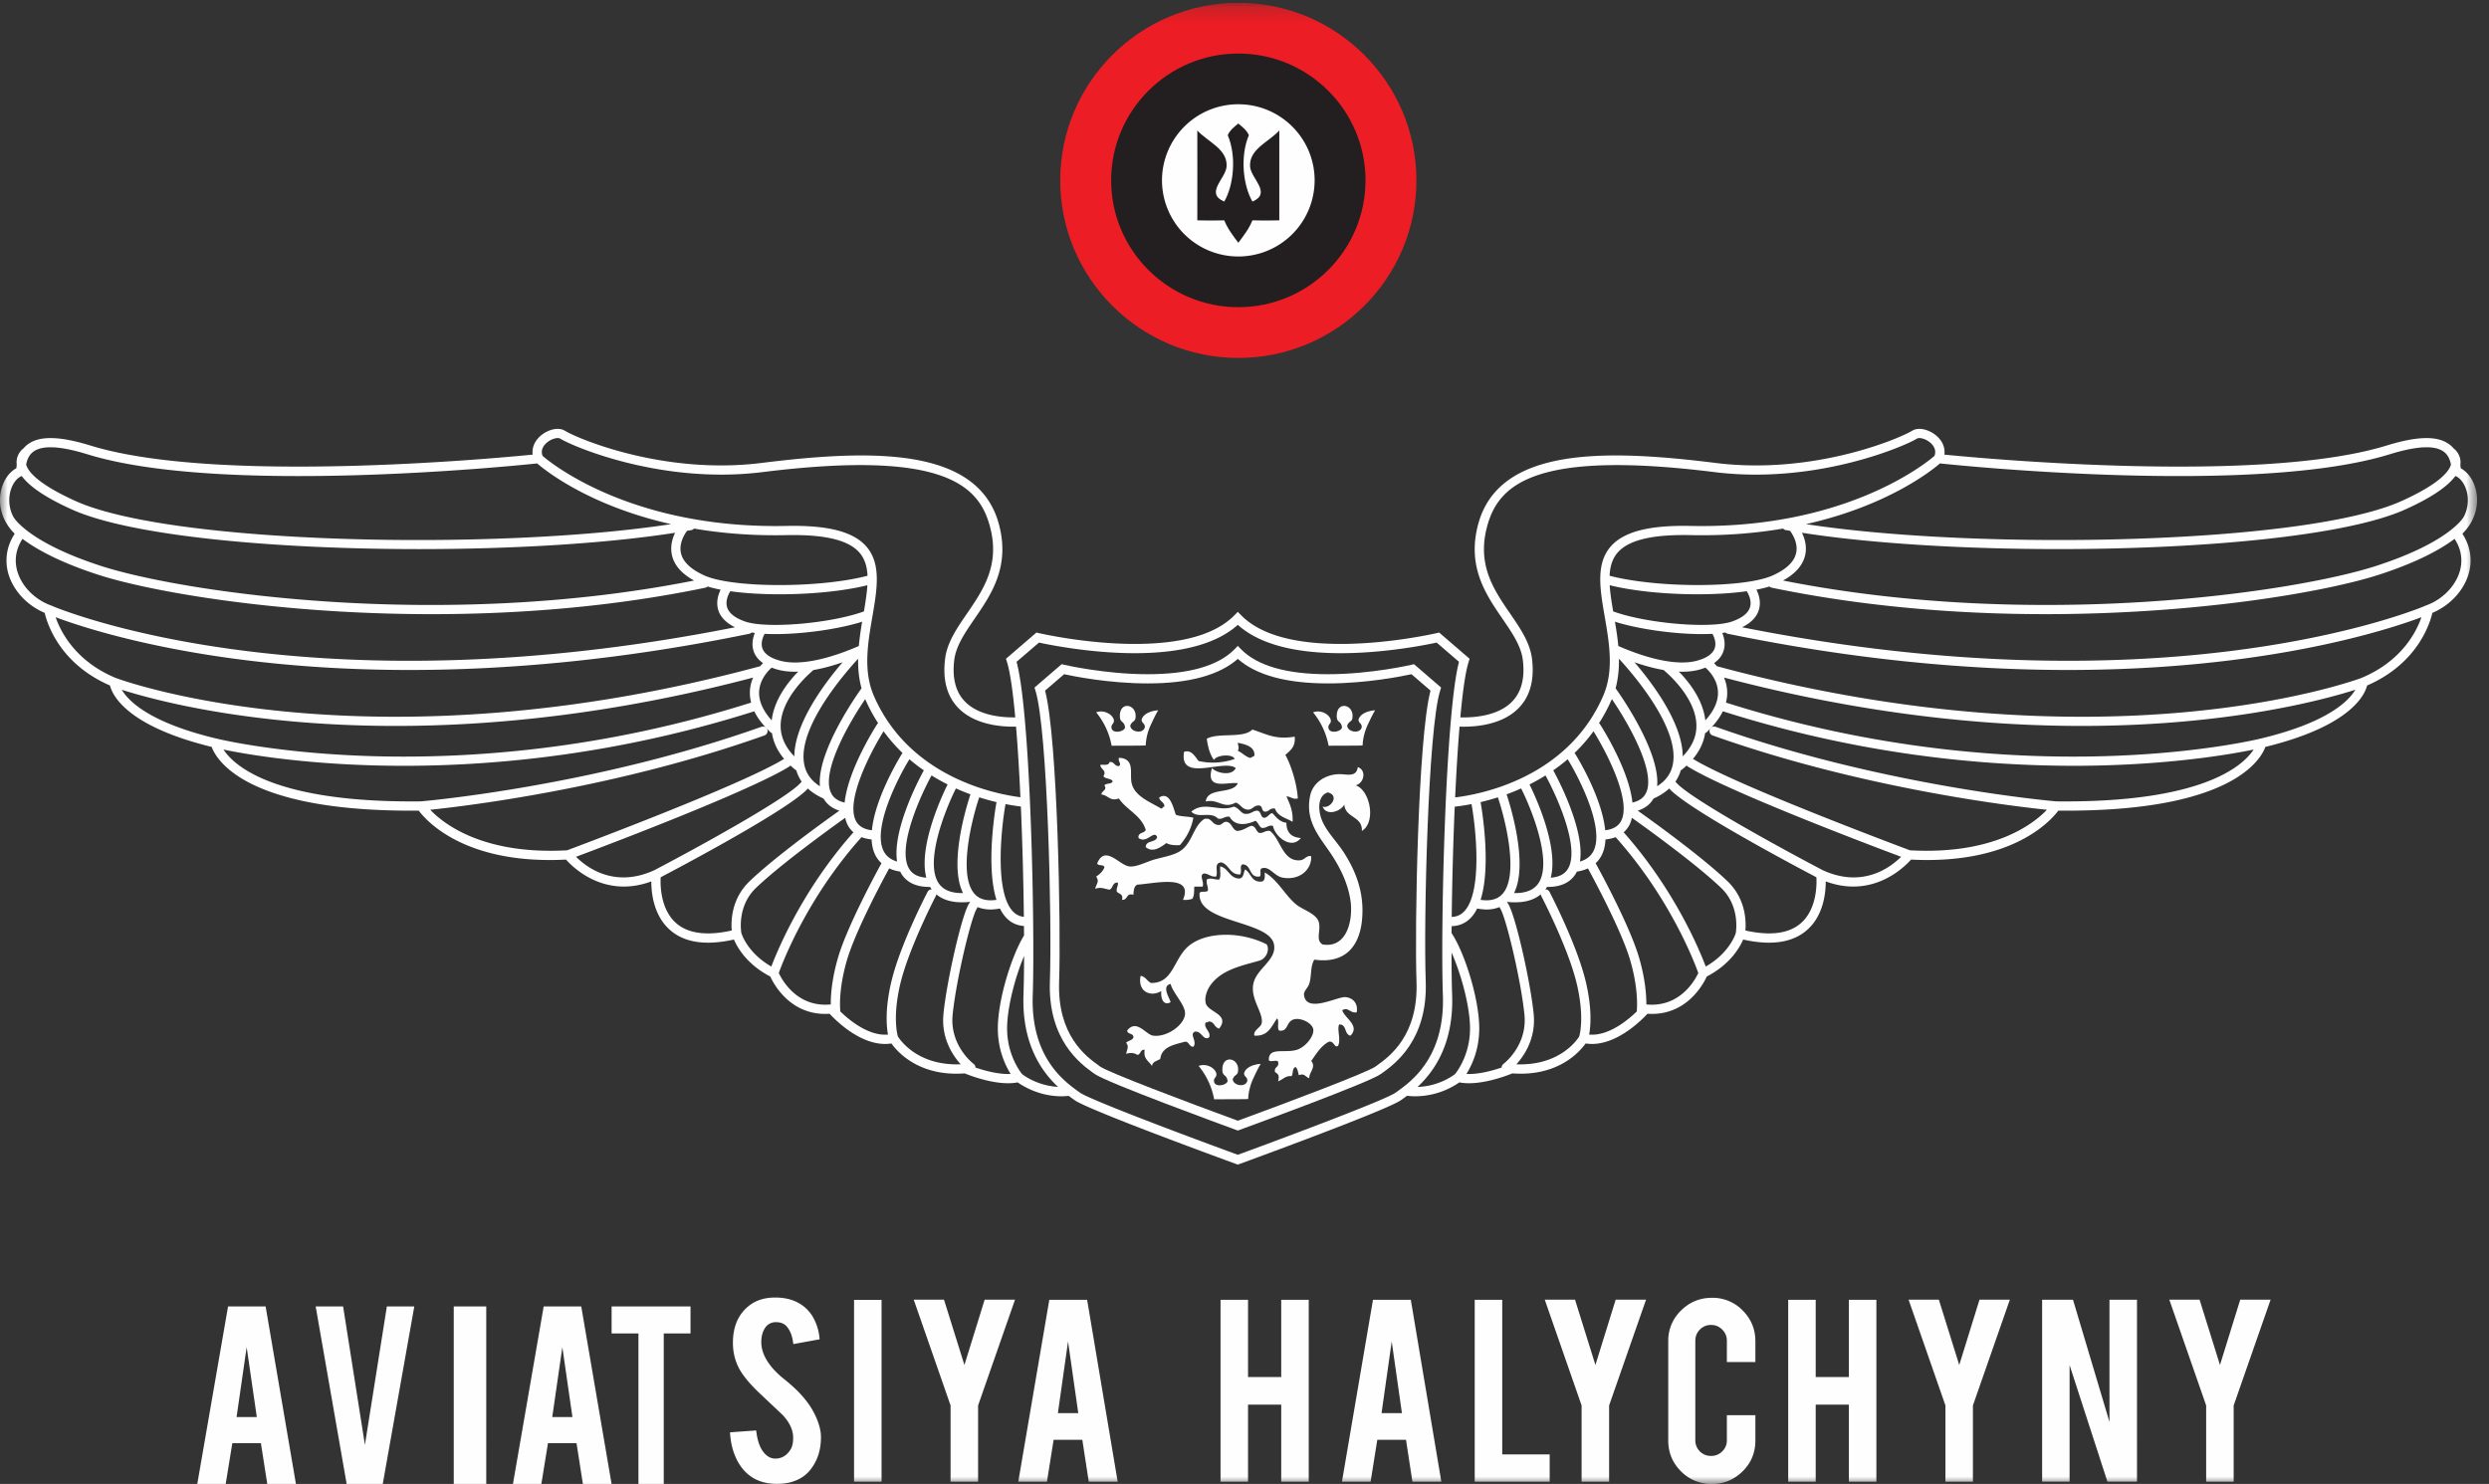 <svg xmlns="http://www.w3.org/2000/svg" xmlns:xlink="http://www.w3.org/1999/xlink" width="166" height="99" viewBox="0 0 166 99"><rect x="0" y="0" width="166" height="99" fill="#333333" stroke="none"/><defs><path id="a" d="M0 100h165.207V1.187H0z"/></defs><g fill="none" fill-rule="evenodd"><path fill="#FEFEFE" d="M15.21 87.158L13.157 99h1.895l.442-2.72H17.4l.425 2.72h1.912l-2.022-11.842H15.21zm1.24 2.714l.678 4.666h-1.351l.674-4.666zM25.801 87.158l-1.464 9.232-1.454-9.232h-1.83L23.12 99h2.407l2.104-11.842zM30.263 99h2.167V87.158h-2.167zM36.26 87.158L34.21 99h1.895l.441-2.72h1.905l.424 2.72h1.914l-2.023-11.842H36.26zm1.245 2.714l.673 4.666h-1.347l.674-4.666zM40.79 87.158v1.8h1.79V99h1.688V88.957h1.785v-1.8z"/><g transform="translate(0 -1)"><path fill="#FEFEFE" d="M54.199 95.092c-.244-.44-.595-.883-1.046-1.336a12.55 12.55 0 0 0-.846-.744 5.855 5.855 0 0 1-.816-.776c-.477-.574-.718-1.137-.718-1.694 0-.353.07-.65.214-.89a.84.84 0 0 1 .765-.446c.318 0 .562.1.729.3.234.28.374.666.428 1.163l1.754-.32a3.458 3.458 0 0 0-.4-1.403 2.485 2.485 0 0 0-.88-.947c-.464-.293-1.026-.437-1.678-.437-.681 0-1.25.17-1.707.514-.746.566-1.117 1.403-1.117 2.51 0 .613.134 1.18.408 1.703.25.467.682.993 1.29 1.58.725.683 1.267 1.197 1.631 1.54.458.497.689 1 .689 1.5 0 .35-.06.62-.184.807-.24.38-.562.576-.963.59-.284.013-.535-.1-.755-.34-.298-.317-.485-.83-.565-1.537l-1.745.127c.037.643.17 1.216.402 1.716.23.5.54.897.935 1.187.475.353 1.07.533 1.788.533.388 0 .726-.046 1.02-.136.541-.167.962-.457 1.26-.864.454-.6.671-1.323.661-2.166-.006-.344-.097-.73-.274-1.164a4.927 4.927 0 0 0-.28-.57"/><mask id="b" fill="#fff"><use xlink:href="#a"/></mask><path fill="#FEFEFE" d="M56.96 99.847h1.834v-12.13H56.96zM64.32 92.063l-1.361-4.357H60.94l2.457 7.057v5.083h1.835v-5.083l2.463-7.057h-2.026zM70.554 95.276l.678-4.783.682 4.783h-1.36zm-.572-7.56l-2.069 12.13h1.912l.444-2.79h1.915l.428 2.79h1.929l-2.036-12.13h-2.523zM85.449 92.866h-2.213v-5.15h-1.834v12.13h1.834v-5.14h2.213v5.14h1.835v-12.13h-1.835zM92.14 95.276l.678-4.783.682 4.783h-1.36zm-.572-7.56L89.5 99.846h1.911l.445-2.79h1.915l.428 2.79h1.928l-2.035-12.13h-2.524zM100.189 87.716h-1.835v12.13h5v-1.82h-3.165zM106.404 92.063l-1.36-4.357h-2.019l2.457 7.057v5.083h1.835v-5.083l2.463-7.057h-2.026zM114.172 87.581c-.802 0-1.487.284-2.059.847a2.789 2.789 0 0 0-.852 2.057v6.62c0 .8.284 1.483.849 2.05a2.814 2.814 0 0 0 2.062.846c.795 0 1.477-.283 2.049-.843.568-.56.852-1.247.852-2.053V95.41h-1.902v1.677c0 .29-.103.537-.31.74a1.023 1.023 0 0 1-.746.303c-.294 0-.541-.1-.745-.303-.2-.203-.304-.45-.304-.74v-6.643c0-.29.103-.537.304-.744.204-.206.451-.31.745-.31.29 0 .538.104.745.31.208.207.311.454.311.744v1.423h1.902v-1.383c0-.8-.28-1.484-.842-2.054a2.796 2.796 0 0 0-2.059-.85M123.308 92.866h-2.212v-5.15h-1.835v12.13h1.835v-5.14h2.212v5.14h1.835v-12.13h-1.835zM130.669 92.063l-1.36-4.357h-2.019l2.457 7.057v5.083h1.834v-5.083l2.463-7.057h-2.025zM140.688 95.864l-2.433-8.156h-2.059v12.136h1.832v-7.773l2.523 7.773h1.972V87.708h-1.835zM148.058 92.063l-1.36-4.357h-2.019l2.457 7.057v5.083h1.835v-5.083l2.463-7.057h-2.026zM80.623 70.225c.214-.36-.408-.656-.207-1.013a.34.34 0 0 0 .207-.067c.38.01.358.414.688.474.749-.967-.745-1.077-.895-1.694-.114-.456.157-.973.277-1.146.742-1.104 2.162-1.357 3.309-1.694.42-.12.702-.683.481-1.08-1.755-.9-4.104-.856-5.24.134-.98.856-1.006 2.47-2.484 2.436-.264-.126-.35-.423-.688-.473-.214 1.06.668 1.443 1.38 1.013-.05.47.134 1.02.622.744-.077-.297-.625-1.077 0-1.217.134.577.966 1.383.962 1.96-.003.767-1.23 1.623-2.135 1.487-.481-.07-1.106-1.137-1.725-.337.014.277.445.147.415.473-.087.187-.355.197-.485.34.207.274.064.414 0 .74.3-.093.535-.066.759.07.24-.04.167-.376.481-.34-.11.63.294.754.485 1.084.033-.307.347-.337.551-.474.104-.82.92-.95 1.654-1.15.298 0 .254.337.555.337.291-.347-.324-.883.137-1.013.425-.017.512.603.896.406M85.795 55.892c-.438-.067-.662-.344-.896-.607-.174-.147-.334.3-.621.27-.241-.08-.15-.483-.482-.473-.3.046-.41.273-.829.203-.27-.12-.374-.4-.688-.473-.946.39-1.955-.404-2.827.336.47.494 1.286-.06 1.79.474.342.04.419-.177.76-.137.344.62 1.059.58 1.724.273.19.104.227.36.415.47.347.05.384-.206.758-.133.13.723 1.23 1.617 1.862.81-.625-.037-.966-.36-.966-1.013M77.45 54.946c-.882-.513-1.875-.883-1.999-1.826-.08-.617.188-1.424-.691-1.557h-.137c-.08.22.21.417 0 .543-.318.017-.285-.306-.622-.27-.06.294-.481.137-.618.2.03.307.454.36.207.744.12.2.511.133.618.34-.063.206-.431.116-.551.27.207.323-.164.343-.208.61.495.066.562.476 1.174.27.518.776 1.49 1.11 1.79 2.096-.09.247-.54.144-.48.54.564.41 1.009-.566 1.243-.066-.08.396-.765.196-.762.676.484.407 1.016-.013 1.38-.273.21.13.535.157.9.137.417-.49.758-1.057.895-1.827-.361-.097-.856-.063-1.173-.203-.174-.52-.411-1.577-1.103-1.15.027.29.35.29.344.61-.1.016-.117.11-.207.136" mask="url(#b)"/><path fill="#FEFEFE" d="M75.589 60.693c.023-.293.04-.59.274-.676 1.16-.074 3.776-.73 3.034 1.013.254.023.452-.01.622-.067.16-.226.107-.63.137-.813h.555c.107-.353-.244-.743.067-.877.344 0 .444.24.829.204.16-.317-.188-.9.344-.947.538.147.551.81 1.24.81.177-.12-.067-.653.207-.677.598.047.374.897 1.103.814.16-.07-.03-.484.14-.544.525-.186.822.497 1.377.61 1.1.22 1.969-.483 1.932-1.42-.324-.086-.421.25-.759.27-1.166.08-1.283-1.436-1.998-1.96-.318-.043-.398.15-.692.137-.254-.09-.22-.46-.552-.477-.327.107-.541.327-.962.34-.321-.116-.321-.543-.692-.61-.28-.006-.274.27-.618.204-.288-.057-.355-.334-.622-.407h-.207c-.786.477-.796 1.61-1.654 2.167-.418.266-1.043.373-1.658.54-.532.143-1.233.533-1.721.473-.679-.087-1.608-1.467-2.14-.203.044.2.462.043.482.27-.11.276-.314.456-.551.61.233.35.023.466-.067.81.417-.124.585.003.962.066.24-.103.177-.5.552-.473.036.263-.12.33-.067.61.147.15.448.147.344.54.404.037.247-.48.759-.337M82.555 50.551c.32.077 1.176.19 1.103.88-.104.033-.174.1-.278.133-.337-.096-.521-.343-.825-.473.103-.213.023-.297 0-.54m-.14 1.69c-.251.557-1.287.34-1.585 0-.454 1.53 1.063.897 1.725 1.013-.348.767-2.016.234-2.14 1.217.856-.193 1.167.533 2 .07.33.103.407.457.828.473.334-.013.371-.313.759-.273.234.043.11.433.414.407.25-.024.278-.267.622-.2.164.51.738.623 1.17.876.036-.733-.19-1.206-.411-1.69.297-.003.384.21.758.137-.033-.81-.38-2.1-.829-2.91.325-.29.692-.54.622-1.217-1.327.22-1.895-.186-2.827-.473-.592.613-2.253.183-3.035.61.073.557.207 1.057.481 1.42.114-.313 1.21-.45 1.38-.07a4.392 4.392 0 0 1-2.413.137c-.223-.287-.49-.784-.965-.61-.348 2.08 2.67.45 3.445 1.083M76.411 50.728a3.6 3.6 0 0 1 .351-1.393c.184-.39.304-.654.481-.947-.354.013-.969.173-1.102.607-.02.266.25.253.207.54-.13.446-.953.3-.966-.134.12-.3.304-.25.344-.473.167-.967-1.12-1.223-1.033-.067.024.36.291.234.341.674-.063.283-.788.426-.895.07-.077-.324.213-.287.14-.61-.127-.384-.695-.654-1.173-.474a4.894 4.894 0 0 1 1.033 2.234c.01-.014 2.232 0 2.272-.027" mask="url(#b)"/><path fill="#FEFEFE" d="M88.21 54.81c.247.664 1.22.317 1.447-.136.063.91 1.21.753 1.173 1.76.982-.607.524-2.737-.415-3.044.558-.136.746-.996.14-1.216-.09.713-.748.463-1.243.473-.979.02-1.76.613-1.931 1.42-.375 1.777.691 2.823 1.45 3.99.638.983 1.083 1.97 1.24 3.04.17 1.177-.177 3.183-1.861 2.91-.519-.287-.06-1.01-.278-1.557-.204-.516-1.043-.763-1.447-1.083-.759-.59-1.26-1.68-2.139-2.163.017.286.027.566-.204.61-.702.053-.695-.584-1.106-.81-.117.223-.077.6-.414.606-.646-.043-.676-.686-1.24-.81-.027.287.066.697-.07.877-.331.02-.552-.15-.826 0-.054.323.107.437.07.743-.117.16-.618-.063-.555.274.004 1.91 4.663 1.72 4.967 3.313.2 1.05-1.18 1.6-1.38 2.637-.201 1.033.708 1.953.554 2.636-.067.28-.571.45-.484.81.949.054 1.143-.636 1.517-1.15.164.157-.027.657.137.814.632.083.438-.577.966-.744.458-.15 1.26.24 1.31.674.053.47-.542 1.183-1.103 1.353-.822.247-1.878-.21-1.862.677.05.196.569-.064.619.133.09.383-.294.297-.204.677.254.15.284.25.204.61.374-.14.481-.38.899-.34.12-.174.026-.557.274-.607.13.123.157.34.207.54.424-.133.388.093.692.203.02-.453.474-.723.137-1.15.34-.476.638-.996 1.173-1.283.364-.08.364.453.618.27.204-.42-.083-1.073.07-1.42.535-.027.321.677.76.743.65-.673-.395-1.163-.552-1.69.384-.256.534.22.965.134.104-.62-.274-.974-.758-1.014-.528-.043-2.6 1.107-2.757-.133-.037-.267.257-.48.344-.743.18-.56.06-1.157.344-1.624 2.139.304 2.998-.993 3.172-2.57.207-1.883-.441-3.376-1.173-4.53-.639-1.003-1.534-1.733-1.655-2.84-.077-.703.164-1.083.552-1.216.829.196.167 1.123-.344.946M90.814 49.536c-.13.444-.952.3-.966-.133.12-.303.308-.25.345-.473.17-.967-1.117-1.227-1.036-.07.03.363.297.236.347.676-.067.28-.792.427-.895.067-.08-.323.213-.283.137-.607-.127-.386-.696-.656-1.173-.473a4.919 4.919 0 0 1 1.036 2.23c.006-.01 2.229 0 2.269-.023.017-.5.16-.997.35-1.397.185-.39.308-.653.482-.947-.354.017-.966.174-1.103.61-.017.264.247.25.207.54M83.183 73.125c-.13.444-.953.3-.966-.136.12-.3.304-.25.344-.474.17-.963-1.116-1.223-1.033-.066.027.363.291.233.345.676-.067.28-.793.424-.896.067-.08-.323.214-.283.137-.607-.127-.386-.695-.656-1.173-.473a4.919 4.919 0 0 1 1.036 2.23c.007-.013 2.23 0 2.27-.027.016-.496.16-.993.35-1.393.184-.39.308-.653.481-.947-.354.017-.969.174-1.103.61-.02.264.251.25.208.54" mask="url(#b)"/><path fill="#FEFEFE" d="M94.472 66.49c.13 3.603-1.818 5.003-2.65 5.6l-.088.063c-.534.386-5.741 2.356-9.18 3.613-3.44-1.257-8.646-3.227-9.181-3.613l-.087-.064c-.832-.596-2.777-1.996-2.65-5.6.127-3.5-.094-16.233-.936-19.416l1.27-1.094c.625.137 3.001.614 5.571.614 2.76 0 4.783-.55 6.013-1.637 1.23 1.087 3.252 1.637 6.012 1.637 2.57 0 4.946-.477 5.571-.614l1.27 1.094c-.845 3.186-1.062 15.916-.935 19.416zm-.321-21.144c-.027.007-2.727.633-5.585.633-2.76 0-4.709-.56-5.792-1.663l-.22-.227-.22.227c-1.084 1.103-3.032 1.663-5.793 1.663-2.857 0-5.558-.626-5.584-.633l-.15-.037-1.812 1.56.06.194c.812 2.566 1.11 15.376.966 19.403-.14 3.933 2.072 5.523 2.904 6.123l.087.06c.779.567 8.552 3.41 9.435 3.734l.107.04.107-.04c.882-.324 8.656-3.167 9.434-3.734l.084-.06c.835-.6 3.048-2.19 2.908-6.123-.144-4.023.15-16.833.965-19.403l.06-.194-1.807-1.56-.154.037z" mask="url(#b)"/><path fill="#FEFEFE" d="M164.312 35.489a.088.088 0 0 0-.017.02c-.01.017-.939 1.667-5.848 3.253-5.348 1.73-22.613 4.324-39.528.967.843-.467 1.344-1.05 1.484-1.737.11-.553-.036-1.063-.224-1.45 4.603.72 10.826 1.09 17.079 1.09 9.575 0 19.207-.863 23.154-2.643 1.704-.767 2.82-1.517 3.345-2.233.364.14.682.603.792 1.173.057.297.107.91-.237 1.56zm-.254 3.603c-.287 1-1.133 1.877-2.213 2.284l-.167.063-.003.007c-1.721.7-18.02 6.856-45.49 1.4.606-.297.983-.69 1.124-1.177.153-.52-.007-1.013-.168-1.33.325-.063.619-.133.873-.213.04.036.087.066.143.08 6.223 1.29 12.513 1.766 18.272 1.766 10.193 0 18.716-1.496 22.208-2.623 2.63-.85 4.178-1.73 5.067-2.4.548.83.504 1.617.354 2.143zm-6.577 7.14c-.351.13-16.948 6.234-42.956-.783h-.017c-.067-.08-.13-.15-.19-.213.297-.207.507-.46.614-.764.174-.47.057-.936-.067-1.246l.214-.03c.04.04.09.073.15.083 8.677 1.787 16.27 2.417 22.68 2.417 13.248 0 21.42-2.704 23.586-3.52-.331.963-1.317 2.936-4.014 4.056zm-6.708 4.04h-.003c-.157.04-15.805 3.894-35.66-2.4.066-.263.096-.53.08-.793a2.56 2.56 0 0 0-.21-.877c9.243 2.437 17.298 3.227 23.842 3.227 9.876 0 16.316-1.79 18.264-2.413-.448.756-1.858 2.193-6.313 3.256zm-13.636 4.19c-.277-.023-11.563-1.013-22.713-4.976a.294.294 0 0 0-.29.05c.334-.357.591-.72.768-1.084a77.512 77.512 0 0 0 23.362 3.637c6.156 0 10.494-.763 12.038-1.083-.709 1.083-3.4 3.563-13.165 3.456zm-9.755 3.264c-.792-.297-11.681-4.374-14.472-6.1.448-.53.719-1.107.81-1.72a.284.284 0 0 0 .113-.067c.087-.08.167-.163.244-.247-.017.024-.034.047-.047.077a.308.308 0 0 0 .187.393c9.86 3.507 19.829 4.704 22.299 4.96-.873.917-3.5 3.017-9.134 2.704zm-5.809 1.33c-2.493-1.304-9.09-4.89-9.832-5.914.16-.23.28-.486.36-.76a.307.307 0 0 0 .09-.053c.108-.087.205-.173.298-.26.02.023.044.047.074.067 2.617 1.633 12.078 5.22 14.227 6.023-.678.683-2.537 2.123-5.217.897zm-1.467 3.533c-.799.697-2.045.857-3.7.487.054-.627.027-2.11-1.183-3.277-1.694-1.63-5.036-4.037-5.996-4.717.478-.153.836-.423 1.053-.81a3.776 3.776 0 0 0 1.046-.666c1.22 1.37 8.422 5.186 9.816 5.92.027.503.027 2.133-1.036 3.063zm-4.341.657c-.03.103-.435 1.333-2.002 2.236-.442-1.173-2.106-5.156-5.475-8.956a1.7 1.7 0 0 0 .378-.474c.077-.15.134-.316.17-.493.9.64 4.298 3.087 5.96 4.683 1.256 1.207.989 2.887.969 3.004zm-5.963 4.763c0-.633-.073-1.707-.484-3.113-.622-2.137-2.62-5.8-2.901-6.307.177-.163.32-.353.427-.58.144-.3.214-.64.231-1.007.25-.026.475-.076.675-.153 3.626 4.05 5.257 8.34 5.515 9.063-.204.444-1.21 2.317-3.463 2.097zm-.641.47c-.605.587-1.899 1.657-3.175 1.54.1-.543.203-1.713-.221-3.513-.585-2.474-2.35-5.867-2.423-6.01a.312.312 0 0 0-.277-.164c.013-.02.03-.036.043-.056.027-.037.043-.074.067-.11a.168.168 0 0 0 .04.006c.902 0 1.537-.306 1.895-.913l.057-.11c.274-.043.521-.113.738-.217.348.64 2.24 4.144 2.821 6.137.538 1.853.465 3.1.435 3.41zm-3.837 1.663c-.134.224-1.31 1.974-4.191 1.86.541-.596 1.31-1.746 1.153-3.356-.204-2.087-1.213-6.624-1.721-7.384-.017-.023-.037-.04-.06-.06.016-.01.026-.023.04-.036.006 0 .013.006.013.006.177.017.337.024.491.024.722 0 1.294-.18 1.711-.534.004.04.014.08.034.117.017.033 1.805 3.47 2.37 5.867.504 2.143.213 3.316.16 3.496zm-5.057 1.837a.305.305 0 0 0-.117.24c-.588.2-1.547.47-2.35.427.348-.55.856-1.6.856-3.03 0-2.024-1.002-5.11-1.845-6.364 0-.153.004-.31.004-.466.488-.01.909-.184 1.25-.527.18-.177.327-.397.45-.647.215.037.425.064.616.064a2.3 2.3 0 0 0 .882-.164c.01.03.02.064.04.09.385.577 1.4 4.847 1.618 7.104.197 2.036-1.337 3.223-1.404 3.273zm-3.225.677c-.144.11-1.1.816-2.5.856 1.093-1.02 2.423-2.866 2.306-6.156-.027-.72-.04-1.684-.04-2.81.638 1.426 1.233 3.596 1.233 5.07 0 1.753-.875 2.886-.999 3.04zm-3.863 1.166l-.097.07c-.615.447-6.591 2.707-10.528 4.147-3.937-1.44-9.913-3.7-10.528-4.147l-.1-.07c-.956-.69-3.198-2.3-3.048-6.446.144-4.014-.107-18.637-1.08-22.224l1.495-1.283c.675.147 3.455.707 6.383.707 3.168 0 5.481-.637 6.878-1.89 1.397 1.253 3.706 1.89 6.878 1.89 2.928 0 5.708-.56 6.383-.707l1.491 1.283c-.906 3.4-1.237 17.684-1.076 22.224.15 4.146-2.092 5.756-3.051 6.446zm-25.013-1.166c-.123-.154-.999-1.287-.999-3.04 0-1.397.535-3.42 1.133-4.84a85.788 85.788 0 0 1-.04 2.58c-.117 3.286 1.213 5.133 2.303 6.153-1.344-.073-2.26-.743-2.397-.853zm-3.111-.437a.286.286 0 0 0-.117-.24c-.064-.05-1.601-1.237-1.404-3.273.22-2.257 1.237-6.527 1.621-7.104.02-.026.03-.06.037-.09.26.107.555.164.882.164.194 0 .401-.027.618-.064.124.25.271.47.448.647.318.32.705.487 1.153.517 0 .213.004.423.004.63-.82 1.336-1.748 4.266-1.748 6.21 0 1.43.511 2.48.855 3.03-.802.043-1.761-.227-2.35-.427zm-5.174-2.077c-.05-.18-.344-1.353.16-3.496.569-2.397 2.353-5.834 2.37-5.867a.292.292 0 0 0 .034-.117c.417.354.989.534 1.71.534.158 0 .318-.007.485-.024 0 0 .014-.006.02-.006.014.013.027.026.04.036-.02.02-.043.037-.06.06-.504.76-1.517 5.297-1.718 7.384-.157 1.61.612 2.76 1.15 3.356-2.877.114-4.054-1.636-4.19-1.86zm-.438-3.636c-.424 1.8-.32 2.97-.22 3.513-1.277.117-2.574-.953-3.179-1.54-.03-.31-.103-1.557.438-3.41.578-1.993 2.47-5.497 2.821-6.137.217.104.465.174.735.217l.057.11c.358.607.996.913 1.895.913.017 0 .027-.003.043-.006.02.036.04.073.064.11.013.02.03.036.047.056a.305.305 0 0 0-.278.164c-.076.143-1.841 3.536-2.423 6.01zm-4.037 1.503c-2.256.22-3.258-1.653-3.466-2.097.261-.723 1.889-5.013 5.518-9.063.197.077.425.127.672.153.017.367.087.707.23 1.007.107.227.255.417.428.58-.28.507-2.276 4.17-2.9 6.307-.408 1.406-.485 2.48-.482 3.113zm-5.962-4.763c-.02-.117-.288-1.797.969-3.004 1.661-1.596 5.06-4.043 5.956-4.683.04.177.093.343.173.493.097.187.224.34.378.474-3.372 3.8-5.033 7.783-5.478 8.956-1.567-.903-1.968-2.133-1.998-2.236zm-.642-.17c-1.654.37-2.904.21-3.703-.487-1.06-.93-1.063-2.56-1.036-3.063 1.394-.734 8.596-4.55 9.816-5.92.284.26.631.483 1.046.666.22.387.575.657 1.056.81-.96.68-4.305 3.087-5.996 4.717-1.213 1.167-1.236 2.65-1.183 3.277zm-10.384-4.917c2.146-.803 11.607-4.39 14.228-6.023.03-.02.05-.044.07-.067.097.087.194.173.297.26.027.023.06.04.09.053.084.274.2.53.361.76-.742 1.024-7.336 4.61-9.829 5.914-2.684 1.226-4.538-.214-5.217-.897zm-.595-.433c-5.631.313-8.261-1.787-9.13-2.704 2.47-.256 12.439-1.453 22.295-4.96a.308.308 0 0 0 .187-.393c-.01-.03-.03-.053-.047-.077.08.084.157.167.244.247a.284.284 0 0 0 .114.067c.093.613.36 1.19.809 1.72-2.791 1.726-13.68 5.803-14.472 6.1zm-9.752-3.264c-9.769.107-12.456-2.373-13.165-3.456 1.541.32 5.88 1.083 12.039 1.083 6.253 0 14.384-.79 23.361-3.637.177.364.431.727.765 1.084a.294.294 0 0 0-.29-.05c-11.15 3.963-22.433 4.953-22.71 4.976zm-13.632-4.19h-.004c-4.455-1.063-5.869-2.5-6.313-3.256 1.945.623 8.389 2.413 18.261 2.413 6.544 0 14.599-.79 23.846-3.227a2.56 2.56 0 0 0-.214.877c-.016.263.014.53.08.793-19.855 6.294-35.5 2.44-35.656 2.4zm-6.711-4.04c-2.7-1.12-3.683-3.093-4.018-4.056 2.17.816 10.338 3.52 23.589 3.52 6.407 0 14-.63 22.68-2.417a.271.271 0 0 0 .147-.083l.217.03c-.127.31-.24.776-.07 1.246.11.304.317.557.615.764-.06.063-.124.133-.19.213h-.014c-26.009 7.017-42.605.913-42.956.783zM3.53 41.44l-.17-.063c-1.077-.407-1.926-1.284-2.21-2.284-.15-.526-.193-1.313.351-2.143.893.67 2.437 1.55 5.07 2.4 3.49 1.127 12.012 2.623 22.209 2.623 5.755 0 12.048-.476 18.267-1.766a.322.322 0 0 0 .144-.08c.258.08.552.15.872.213-.157.317-.317.81-.167 1.33.14.487.522.88 1.123 1.177-27.468 5.456-43.768-.7-45.49-1.4v-.007zm-2.617-5.93c-.007-.007-.013-.013-.017-.02a2.395 2.395 0 0 1-.237-1.56c.11-.57.425-1.033.792-1.173.522.716 1.641 1.466 3.346 2.233 3.943 1.78 13.579 2.643 23.15 2.643 6.253 0 12.476-.37 17.079-1.09-.188.387-.331.897-.221 1.45.137.687.638 1.27 1.484 1.737-16.915 3.357-34.18.763-39.527-.967C1.849 37.176.92 35.526.913 35.51zm1.32-4.383c.608-.437 1.792-.377 3.616.186 8.82 2.72 28.007.81 29.976.604.595.513 3.529 2.836 8.93 4.05-11.61 1.78-33.294 1.353-39.704-1.537-2.65-1.193-3.205-2.047-3.306-2.437.07-.393.234-.68.488-.866zm56.696 18.66c.394.536.818 1.02 1.266 1.45-.01.013-.023.023-.033.036-.09.147-1.798 2.894-2.012 5.117-.528-.063-.876-.27-1.063-.623-.718-1.37 1.016-4.664 1.842-5.98zm-1.224-2.147l.02.05c.248.563.532 1.08.84 1.56a.295.295 0 0 0-.07.073c-.098.15-1.94 3.027-2.163 5.22-.418-.096-.705-.286-.872-.576a.299.299 0 0 0-.044-.094c-.007-.016-.017-.03-.023-.046-.588-1.464 1.28-4.68 2.312-6.187zm-.474-2.693c-.01.66.05 1.323.227 1.973-.157.217-2.994 4.163-2.774 6.533-.575-.363-.919-.836-1.043-1.44-.498-2.436 2.7-6.103 3.59-7.066zm-3.038.81c.02-.014.03-.034.043-.054.662-.113 1.327-.3 1.959-.52-1.18 1.374-3.202 4.054-3.219 6.277-.605-.623-.912-1.303-.912-2.037.003-1.933 2.109-3.65 2.129-3.666zm-2.727-.217c.113.043.234.087.364.123.374.107.779.15 1.2.15.067 0 .137-.006.207-.01-.642.657-1.614 1.86-1.768 3.257-.595-.657-.876-1.31-.839-1.943.05-.807.608-1.377.836-1.577zm-.471-2.253c.23.01.467.016.715.016 1.881 0 4.264-.34 5.788-.826a22.52 22.52 0 0 0-.22 1.62c-2.21.963-4.084 1.313-5.278.973-.631-.177-1.016-.447-1.146-.803-.144-.39.047-.81.14-.98zm-4.011-3.894c-.922-.413-1.454-.926-1.574-1.52-.124-.61.21-1.183.41-1.46l.295-.05a.297.297 0 0 0 .17-.1c1.819.31 3.874.487 6.18.437 2.547-.053 4.134.33 4.856 1.17.358.413.508.937.538 1.54-3.165.833-8.997.83-10.875-.017zm1.725 1.05c.962.137 2.108.204 3.298.204 2.052 0 4.228-.204 5.842-.604-.033.537-.127 1.124-.23 1.747-2.23.81-6.518 1.173-7.938.67-.675-.24-1.073-.56-1.19-.96-.127-.43.1-.87.218-1.057zM59.83 58.476c-.438-.13-.742-.37-.912-.73-.732-1.53.976-4.867 1.734-6.094.314.27.635.514.963.74-.127.227-2.133 3.867-1.785 6.084zm1.948 1.076c-.558-.04-.935-.236-1.15-.603-.825-1.4.783-4.917 1.501-6.217.358.224.716.424 1.07.6-.341.687-1.965 4.12-1.42 6.22zm2.45 1.027c-.772.017-1.317-.203-1.62-.65-.97-1.427.457-4.96 1.146-6.33.33.147.655.277.969.393-.227.68-1.474 4.64-.495 6.587zm2.23.453c-.656.094-1.137-.036-1.458-.396-1.123-1.247-.184-4.99.308-6.444.41.13.799.237 1.153.32-.077.42-.725 4.224-.004 6.52zm1.627-6.226c.107 2.49.174 5.09.2 7.36a1.148 1.148 0 0 1-.708-.34c-1.26-1.264-.805-5.564-.515-7.184.428.087.78.134 1.023.164zm-31.633-24.26c.314-.28.749-.384.91-.284.811.51 6.757 3.074 13.488 2.234 12.102-1.507 14.451.87 15.183 3.666.668 2.544-.458 4.184-1.544 5.774-.682.993-1.327 1.933-1.457 3.02-.177 1.43.14 2.55.936 3.33 1.102 1.076 2.824 1.213 3.796 1.19.117 1.41.214 3.023.291 4.71-1.638-.207-7.386-1.304-9.766-6.744-.732-1.68-.414-3.523-.107-5.303.311-1.807.605-3.513-.394-4.67-.862-1-2.56-1.44-5.337-1.383-10.3.216-15.698-4.184-16.263-4.67-.16-.407.09-.72.264-.87zm61.177 31.28c-.22.22-.488.333-.809.346.027-2.27.094-4.866.201-7.356.244-.027.632-.077 1.12-.174.294 1.62.748 5.92-.512 7.184zm9.72-22.417c.03-.603.176-1.127.534-1.54.725-.84 2.31-1.223 4.86-1.17 2.302.05 4.357-.127 6.179-.437.043.05.1.087.167.1l.297.05c.198.277.535.85.408 1.46-.12.594-.648 1.107-1.574 1.52-1.875.847-7.71.85-10.872.017zm.24 2.38c-.107-.623-.2-1.21-.234-1.747 1.617.4 3.793.604 5.842.604 1.193 0 2.336-.067 3.298-.204.117.187.348.627.221 1.057-.117.4-.518.72-1.19.96-1.42.503-5.711.14-7.937-.67zm5.618 3.28c-1.197.34-3.068-.01-5.277-.973-.05-.55-.134-1.094-.224-1.62 1.527.486 3.907.826 5.792.826.247 0 .484-.006.711-.016.094.17.288.59.144.98-.13.356-.518.626-1.146.803zm-1.24.733c.07.004.14.01.21.01.418 0 .823-.043 1.197-.15.13-.036.25-.08.368-.123.227.2.785.77.832 1.577.04.633-.244 1.286-.84 1.943-.153-1.397-1.122-2.6-1.767-3.257zm-2.958-.62c.635.22 1.3.407 1.959.52.013.02.026.04.043.054.023.016 2.126 1.733 2.129 3.666.003.734-.308 1.414-.912 2.037-.014-2.223-2.036-4.903-3.219-6.277zm-1.26 1.737c.174-.65.234-1.313.224-1.973.89.963 4.09 4.63 3.59 7.066-.124.604-.468 1.077-1.043 1.44.22-2.37-2.614-6.316-2.77-6.533zm-1.036 2.403a.37.37 0 0 0-.07-.073c.307-.48.591-.997.835-1.56.01-.017.014-.033.024-.05 1.03 1.507 2.9 4.723 2.31 6.187l-.02.046a.306.306 0 0 0-.048.094c-.167.29-.454.48-.872.576-.224-2.193-2.062-5.07-2.159-5.22zm-1.671 1.95c-.007-.013-.02-.023-.033-.036.45-.43.875-.914 1.266-1.45.826 1.316 2.56 4.61 1.842 5.98-.184.353-.535.56-1.06.623-.217-2.223-1.921-4.97-2.015-5.117zm-6.296 3.24c.354-.083.741-.19 1.153-.32.49 1.454 1.43 5.197.307 6.444-.324.36-.802.49-1.46.396.725-2.296.073-6.1 0-6.52zm1.734-.52c.314-.116.638-.246.97-.393.691 1.37 2.118 4.903 1.149 6.33-.304.447-.849.667-1.624.65.979-1.947-.268-5.907-.495-6.587zm1.527-.66c.355-.176.712-.376 1.067-.6.718 1.3 2.326 4.817 1.503 6.217-.217.367-.594.563-1.153.603.549-2.1-1.076-5.533-1.417-6.22zm1.585-.94c.324-.226.648-.47.962-.74.759 1.227 2.463 4.564 1.735 6.094-.174.36-.475.6-.916.73.35-2.217-1.658-5.857-1.781-6.084zm-2.357-4.106c.8-.78 1.113-1.9.94-3.33-.134-1.087-.776-2.027-1.458-3.02-1.09-1.59-2.212-3.23-1.547-5.774.735-2.796 3.085-5.173 15.183-3.666 6.734.84 12.677-1.724 13.492-2.234.16-.1.592.004.91.284.17.15.42.463.26.87-.562.486-5.962 4.886-16.263 4.67-2.777-.057-4.471.383-5.337 1.383-1 1.157-.702 2.863-.391 4.67.307 1.78.625 3.623-.11 5.303-2.423 5.55-8.362 6.58-9.866 6.754.08-1.69.177-3.31.294-4.72.949.03 2.754-.074 3.893-1.19zm28.148-16.37c1.965.206 21.155 2.116 29.975-.604 1.821-.563 3.004-.623 3.613-.186.257.186.418.473.491.866-.1.39-.655 1.244-3.305 2.437-6.41 2.89-28.097 3.317-39.708 1.537 5.404-1.214 8.339-3.537 8.934-4.05zm35.77 1.896c-.14-.72-.538-1.31-1.04-1.573-.006-.083-.016-.16-.026-.24l.01-.067c.04-.506-.25-.86-.454-1.016a1.696 1.696 0 0 0-.311-.287c-.786-.567-2.11-.537-4.158.093-8.322 2.57-26.673.887-29.497.607.063-.45-.117-.893-.515-1.247-.441-.386-1.166-.636-1.644-.34-.786.49-6.534 2.96-13.088 2.144-7.43-.927-14.495-1.07-15.855 4.123-.739 2.81.521 4.65 1.631 6.273.638.93 1.243 1.81 1.357 2.75.15 1.227-.104 2.174-.755 2.814-.956.936-2.55 1.036-3.413 1.013.154-1.693.338-3.03.558-3.717l.06-.193-2.031-1.75-.154.037c-.03.006-3.122.723-6.397.723-3.172 0-5.41-.643-6.657-1.917l-.221-.223-.22.223c-1.247 1.274-3.486 1.917-6.658 1.917-3.275 0-6.367-.717-6.397-.723l-.154-.037-2.032 1.75.06.193c.221.687.405 2.024.559 3.717-.883.013-2.393-.113-3.312-1.013-.652-.64-.906-1.587-.756-2.814.114-.94.716-1.82 1.354-2.75 1.113-1.623 2.373-3.463 1.634-6.273-1.363-5.193-8.425-5.05-15.855-4.123-6.554.816-12.305-1.654-13.09-2.144-.479-.296-1.204-.046-1.642.34-.397.354-.578.797-.518 1.247-2.82.28-21.175 1.963-29.497-.607-2.049-.63-3.369-.66-4.158-.093a1.79 1.79 0 0 0-.307.287 1.17 1.17 0 0 0-.455 1.016c0 .02.007.044.01.067-.01.08-.02.157-.026.24-.505.263-.903.853-1.04 1.573-.134.68-.017 1.36.304 1.964.004.003.004.01.004.013.006.01.023.043.06.1.15.257.334.5.561.717-.534.813-.685 1.746-.428 2.656.325 1.134 1.247 2.127 2.427 2.624.167.716.992 3.386 4.355 4.846.163.66 1.136 2.714 6.78 4.097.332.893 2.347 4.363 13.81 4.25.525.703 3.125 3.613 9.823 3.267.491.55 2.587 2.603 5.688 1.456 0 .784.16 2.29 1.257 3.247.955.84 2.386 1.05 4.254.63.224.523.862 1.657 2.423 2.467.244.526 1.38 2.656 3.96 2.486.455.494 2.253 2.277 4.121 1.98.411.577 1.859 2.22 4.887 1.997.39.16 2.209.86 3.535.6.358.253 1.44.927 2.921.927.158 0 .318-.01.485-.027.104.08.2.15.284.21l.097.07c.89.647 9.776 3.897 10.785 4.267l.107.036.107-.036c1.01-.37 9.896-3.62 10.782-4.267l.097-.067.3-.22c.194.024.385.034.568.034a5.18 5.18 0 0 0 2.921-.927c1.33.26 3.149-.44 3.536-.6 3.032.223 4.475-1.42 4.887-1.997 1.871.297 3.666-1.486 4.124-1.98 2.576.17 3.716-1.96 3.957-2.486 1.564-.81 2.202-1.944 2.426-2.467 1.865.42 3.295.21 4.255-.63 1.096-.957 1.253-2.463 1.253-3.247 3.105 1.147 5.2-.906 5.688-1.456 6.701.346 9.298-2.564 9.826-3.267 11.46.113 13.479-3.357 13.806-4.25 5.648-1.383 6.618-3.437 6.785-4.097 3.362-1.46 4.187-4.13 4.351-4.846 1.183-.497 2.102-1.49 2.426-2.624.261-.91.11-1.843-.424-2.656.224-.217.408-.46.562-.717.033-.057.053-.09.056-.1.004-.003.004-.01.004-.013.32-.604.437-1.284.307-1.964z" mask="url(#b)"/><path fill="#EC1D24" d="M82.588 24.88c-6.55 0-11.878-5.313-11.878-11.847 0-6.533 5.328-11.846 11.878-11.846S94.466 6.5 94.466 13.033c0 6.534-5.327 11.847-11.878 11.847" mask="url(#b)"/><path fill="#231F20" d="M82.588 21.494c-4.679 0-8.482-3.796-8.482-8.46 0-4.666 3.803-8.463 8.482-8.463 4.679 0 8.482 3.797 8.482 8.463 0 4.664-3.803 8.46-8.482 8.46" mask="url(#b)"/><path fill="#FEFEFE" d="M87.677 13.033a5.084 5.084 0 0 1-5.09 5.077 5.084 5.084 0 0 1-5.09-5.077 5.084 5.084 0 0 1 5.09-5.077c2.811 0 5.09 2.274 5.09 5.077" mask="url(#b)"/><path fill="#231F20" d="M85.32 9.706c-.698.766-2.031 1.24-1.948 2.413.057.787 1.471 1.767.158 2.33-.622-1.06-.84-3.01-.238-4.433-.147-.334-.438-.557-.705-.77v-.007c-.267.217-.558.443-.705.777.605 1.423.388 3.373-.234 4.433-1.313-.563.1-1.543.157-2.33.084-1.173-1.253-1.647-1.952-2.413.007 1.873 0 3.863 0 5.993 0 .007 1.11.02 1.798 0 .218.557.609 1.063.93 1.487.003.01.003.016.003.016 0-.003.003-.003.003-.006l.007.006v-.016c.32-.424.715-.93.932-1.487.689.02 1.798.007 1.795 0 .003-2.13-.003-4.12 0-5.993" mask="url(#b)"/></g></g></svg>